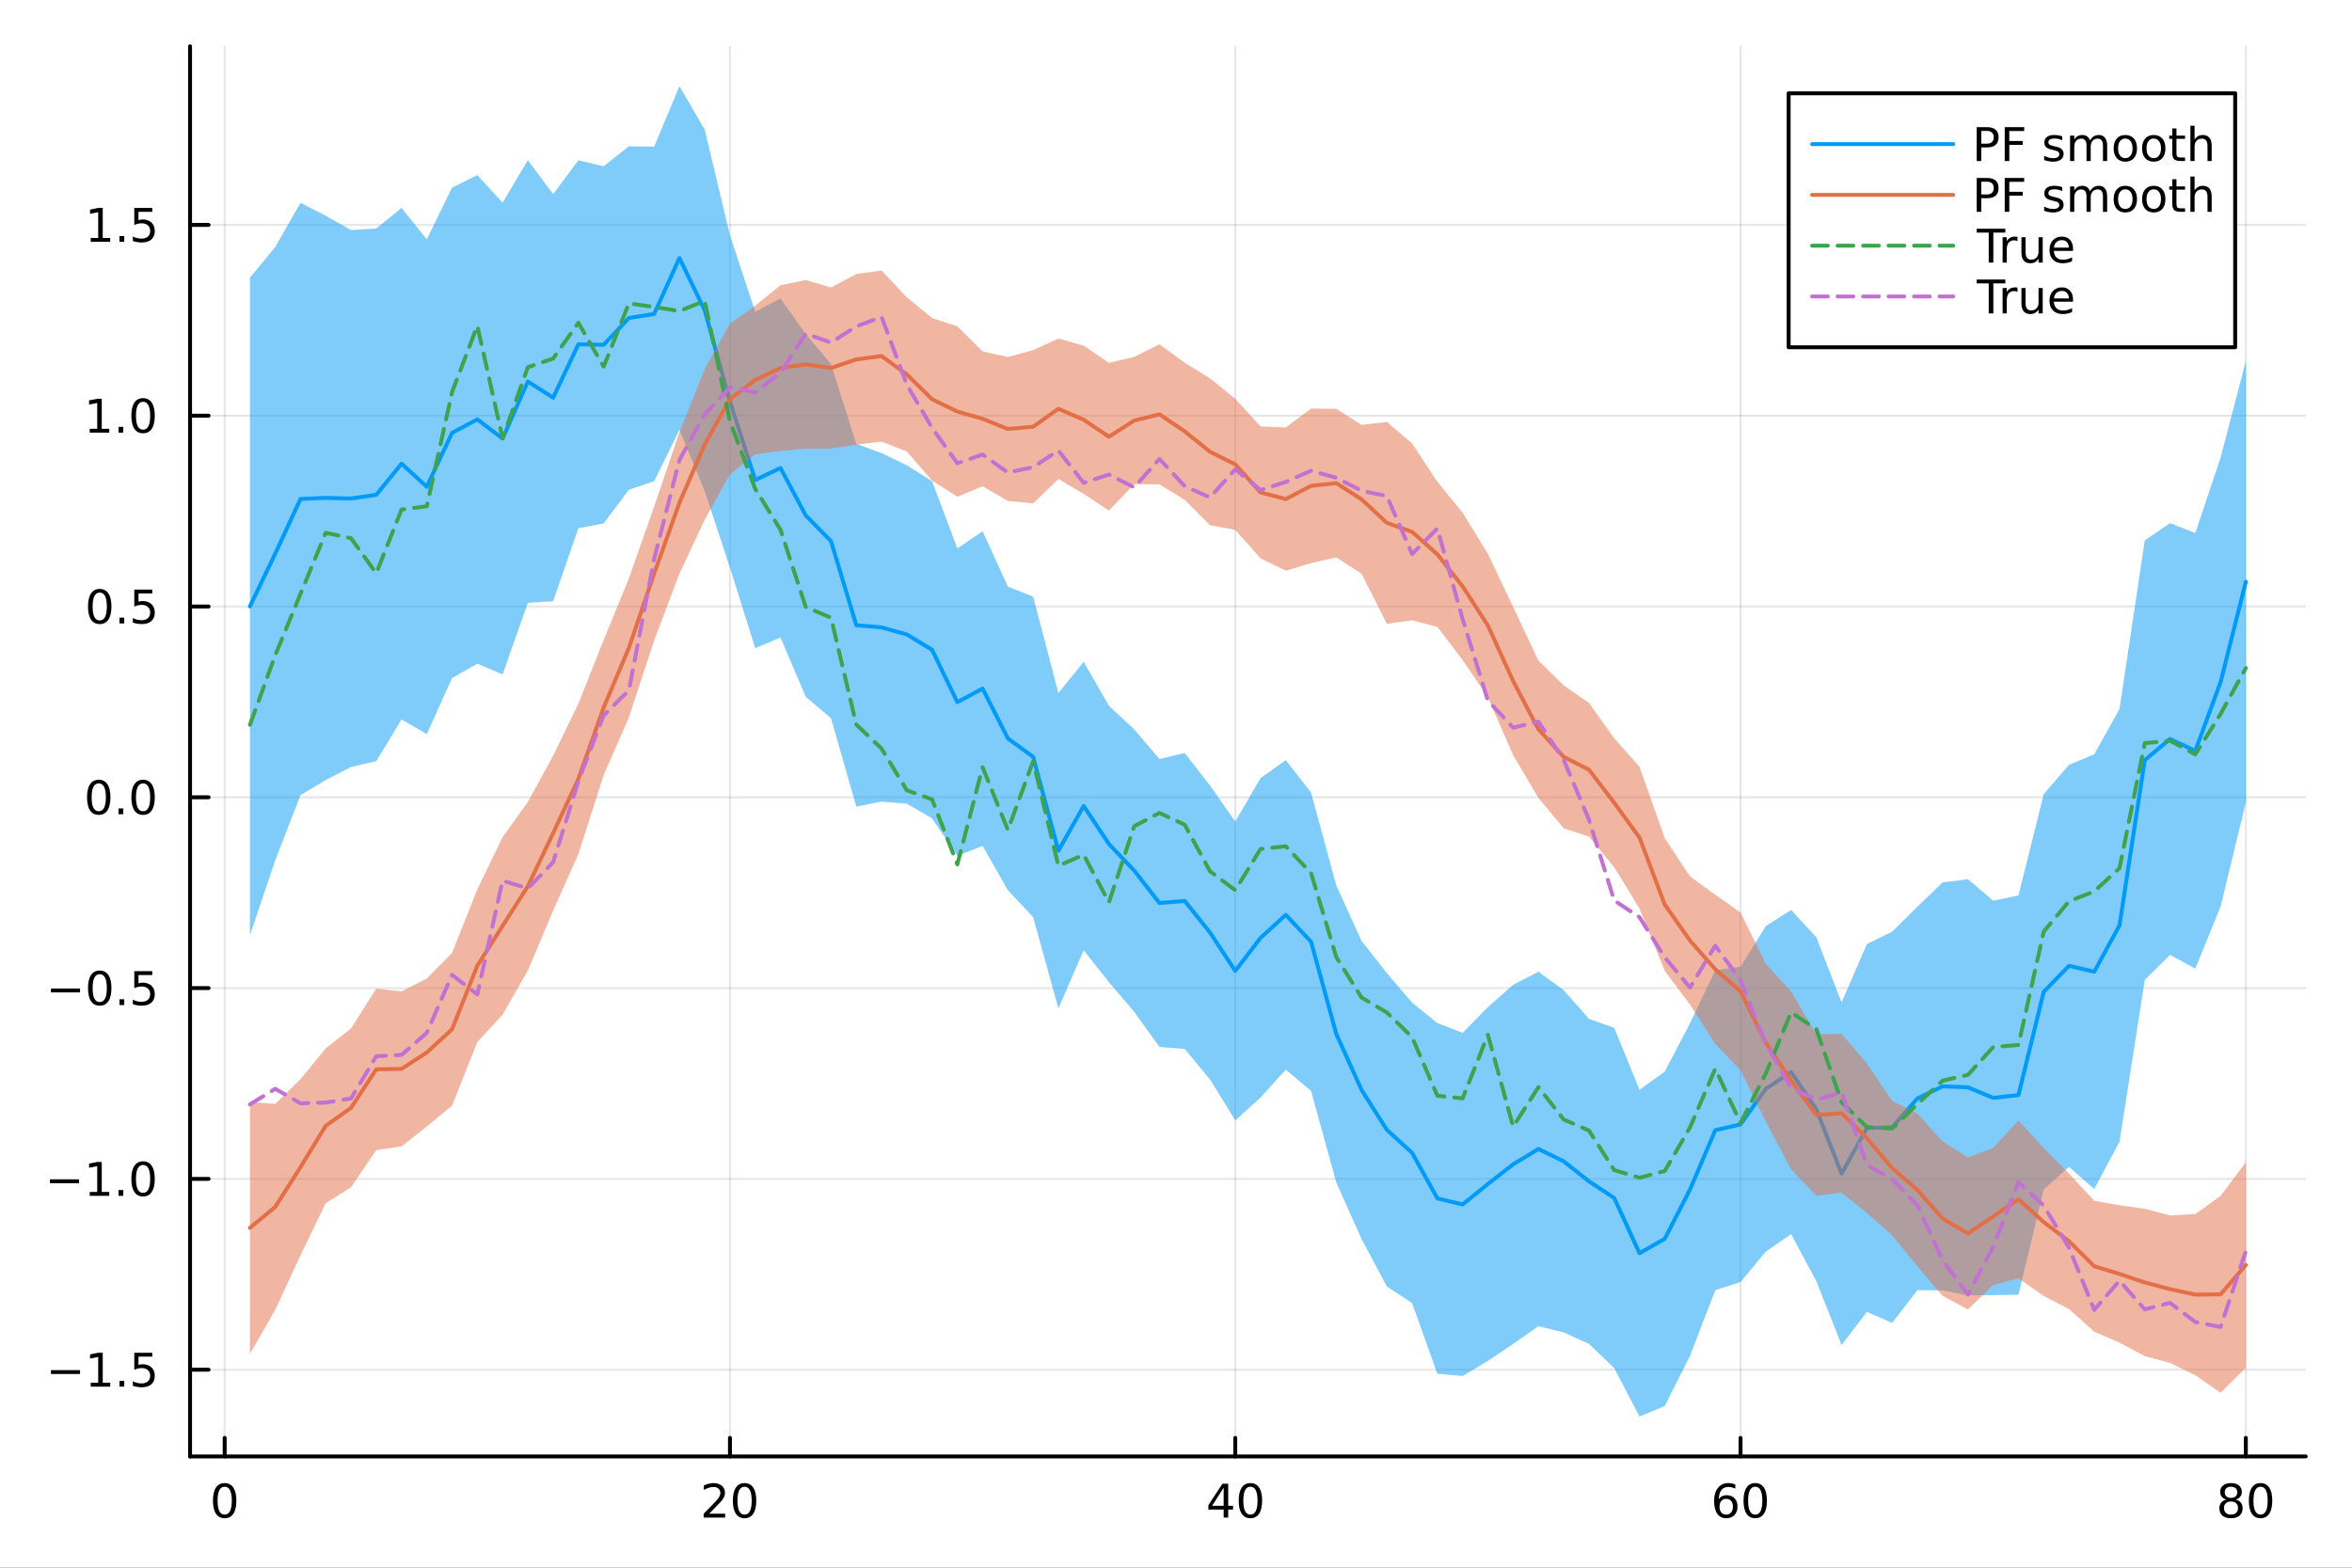 <?xml version="1.0" encoding="utf-8"?>
<svg xmlns="http://www.w3.org/2000/svg" xmlns:xlink="http://www.w3.org/1999/xlink" width="600" height="400" viewBox="0 0 2400 1600">
<rect x="0" y="0" width="2400" height="1600" fill="#333333" stroke="none"/>
<defs>
  <clipPath id="clip130">
    <rect x="0" y="0" width="2400" height="1600"/>
  </clipPath>
</defs>
<path clip-path="url(#clip130)" d="M0 1600 L2400 1600 L2400 0 L0 0  Z" fill="#ffffff" fill-rule="evenodd" fill-opacity="1"/>
<defs>
  <clipPath id="clip131">
    <rect x="193" y="47" width="2160" height="1440"/>
  </clipPath>
</defs>
<path clip-path="url(#clip130)" d="M193.936 1486.45 L2352.76 1486.45 L2352.76 47.244 L193.936 47.244  Z" fill="#ffffff" fill-rule="evenodd" fill-opacity="1"/>
<polyline clip-path="url(#clip131)" style="stroke:#000000; stroke-linecap:round; stroke-linejoin:round; stroke-width:2; stroke-opacity:0.1; fill:none" points="229.255,1486.45 229.255,47.244 "/>
<polyline clip-path="url(#clip131)" style="stroke:#000000; stroke-linecap:round; stroke-linejoin:round; stroke-width:2; stroke-opacity:0.1; fill:none" points="744.855,1486.45 744.855,47.244 "/>
<polyline clip-path="url(#clip131)" style="stroke:#000000; stroke-linecap:round; stroke-linejoin:round; stroke-width:2; stroke-opacity:0.1; fill:none" points="1260.46,1486.45 1260.46,47.244 "/>
<polyline clip-path="url(#clip131)" style="stroke:#000000; stroke-linecap:round; stroke-linejoin:round; stroke-width:2; stroke-opacity:0.1; fill:none" points="1776.06,1486.45 1776.06,47.244 "/>
<polyline clip-path="url(#clip131)" style="stroke:#000000; stroke-linecap:round; stroke-linejoin:round; stroke-width:2; stroke-opacity:0.1; fill:none" points="2291.66,1486.45 2291.66,47.244 "/>
<polyline clip-path="url(#clip131)" style="stroke:#000000; stroke-linecap:round; stroke-linejoin:round; stroke-width:2; stroke-opacity:0.1; fill:none" points="193.936,1397.92 2352.76,1397.92 "/>
<polyline clip-path="url(#clip131)" style="stroke:#000000; stroke-linecap:round; stroke-linejoin:round; stroke-width:2; stroke-opacity:0.1; fill:none" points="193.936,1203.19 2352.76,1203.19 "/>
<polyline clip-path="url(#clip131)" style="stroke:#000000; stroke-linecap:round; stroke-linejoin:round; stroke-width:2; stroke-opacity:0.1; fill:none" points="193.936,1008.46 2352.76,1008.46 "/>
<polyline clip-path="url(#clip131)" style="stroke:#000000; stroke-linecap:round; stroke-linejoin:round; stroke-width:2; stroke-opacity:0.1; fill:none" points="193.936,813.726 2352.76,813.726 "/>
<polyline clip-path="url(#clip131)" style="stroke:#000000; stroke-linecap:round; stroke-linejoin:round; stroke-width:2; stroke-opacity:0.1; fill:none" points="193.936,618.995 2352.76,618.995 "/>
<polyline clip-path="url(#clip131)" style="stroke:#000000; stroke-linecap:round; stroke-linejoin:round; stroke-width:2; stroke-opacity:0.1; fill:none" points="193.936,424.263 2352.76,424.263 "/>
<polyline clip-path="url(#clip131)" style="stroke:#000000; stroke-linecap:round; stroke-linejoin:round; stroke-width:2; stroke-opacity:0.1; fill:none" points="193.936,229.531 2352.76,229.531 "/>
<polyline clip-path="url(#clip130)" style="stroke:#000000; stroke-linecap:round; stroke-linejoin:round; stroke-width:4; stroke-opacity:1; fill:none" points="193.936,1486.45 2352.76,1486.45 "/>
<polyline clip-path="url(#clip130)" style="stroke:#000000; stroke-linecap:round; stroke-linejoin:round; stroke-width:4; stroke-opacity:1; fill:none" points="229.255,1486.45 229.255,1467.55 "/>
<polyline clip-path="url(#clip130)" style="stroke:#000000; stroke-linecap:round; stroke-linejoin:round; stroke-width:4; stroke-opacity:1; fill:none" points="744.855,1486.45 744.855,1467.55 "/>
<polyline clip-path="url(#clip130)" style="stroke:#000000; stroke-linecap:round; stroke-linejoin:round; stroke-width:4; stroke-opacity:1; fill:none" points="1260.46,1486.45 1260.46,1467.55 "/>
<polyline clip-path="url(#clip130)" style="stroke:#000000; stroke-linecap:round; stroke-linejoin:round; stroke-width:4; stroke-opacity:1; fill:none" points="1776.06,1486.45 1776.06,1467.55 "/>
<polyline clip-path="url(#clip130)" style="stroke:#000000; stroke-linecap:round; stroke-linejoin:round; stroke-width:4; stroke-opacity:1; fill:none" points="2291.66,1486.45 2291.66,1467.55 "/>
<path clip-path="url(#clip130)" d="M229.255 1517.37 Q225.644 1517.37 223.815 1520.93 Q222.009 1524.47 222.009 1531.6 Q222.009 1538.71 223.815 1542.27 Q225.644 1545.82 229.255 1545.82 Q232.889 1545.82 234.694 1542.27 Q236.523 1538.71 236.523 1531.6 Q236.523 1524.47 234.694 1520.93 Q232.889 1517.37 229.255 1517.37 M229.255 1513.66 Q235.065 1513.66 238.12 1518.27 Q241.199 1522.85 241.199 1531.6 Q241.199 1540.33 238.12 1544.94 Q235.065 1549.52 229.255 1549.52 Q223.444 1549.52 220.366 1544.94 Q217.31 1540.33 217.31 1531.6 Q217.31 1522.85 220.366 1518.27 Q223.444 1513.66 229.255 1513.66 Z" fill="#000000" fill-rule="nonzero" fill-opacity="1" /><path clip-path="url(#clip130)" d="M723.629 1544.91 L739.948 1544.91 L739.948 1548.85 L718.004 1548.85 L718.004 1544.91 Q720.666 1542.16 725.249 1537.53 Q729.855 1532.88 731.036 1531.53 Q733.281 1529.01 734.161 1527.27 Q735.064 1525.51 735.064 1523.82 Q735.064 1521.07 733.119 1519.33 Q731.198 1517.6 728.096 1517.6 Q725.897 1517.6 723.443 1518.36 Q721.013 1519.13 718.235 1520.68 L718.235 1515.95 Q721.059 1514.82 723.513 1514.24 Q725.967 1513.66 728.004 1513.66 Q733.374 1513.66 736.568 1516.35 Q739.763 1519.03 739.763 1523.52 Q739.763 1525.65 738.953 1527.57 Q738.166 1529.47 736.059 1532.07 Q735.48 1532.74 732.379 1535.95 Q729.277 1539.15 723.629 1544.91 Z" fill="#000000" fill-rule="nonzero" fill-opacity="1" /><path clip-path="url(#clip130)" d="M759.763 1517.37 Q756.152 1517.37 754.323 1520.93 Q752.517 1524.47 752.517 1531.6 Q752.517 1538.71 754.323 1542.27 Q756.152 1545.82 759.763 1545.82 Q763.397 1545.82 765.202 1542.27 Q767.031 1538.71 767.031 1531.6 Q767.031 1524.47 765.202 1520.93 Q763.397 1517.37 759.763 1517.37 M759.763 1513.66 Q765.573 1513.66 768.628 1518.27 Q771.707 1522.85 771.707 1531.6 Q771.707 1540.33 768.628 1544.94 Q765.573 1549.52 759.763 1549.52 Q753.952 1549.52 750.874 1544.94 Q747.818 1540.33 747.818 1531.6 Q747.818 1522.85 750.874 1518.27 Q753.952 1513.66 759.763 1513.66 Z" fill="#000000" fill-rule="nonzero" fill-opacity="1" /><path clip-path="url(#clip130)" d="M1248.63 1518.36 L1236.82 1536.81 L1248.63 1536.81 L1248.63 1518.36 M1247.4 1514.29 L1253.28 1514.29 L1253.28 1536.81 L1258.21 1536.81 L1258.21 1540.7 L1253.28 1540.7 L1253.28 1548.85 L1248.63 1548.85 L1248.63 1540.7 L1233.03 1540.7 L1233.03 1536.19 L1247.4 1514.29 Z" fill="#000000" fill-rule="nonzero" fill-opacity="1" /><path clip-path="url(#clip130)" d="M1275.94 1517.37 Q1272.33 1517.37 1270.5 1520.93 Q1268.7 1524.47 1268.7 1531.6 Q1268.7 1538.71 1270.5 1542.27 Q1272.33 1545.82 1275.94 1545.82 Q1279.58 1545.82 1281.38 1542.27 Q1283.21 1538.71 1283.21 1531.6 Q1283.21 1524.47 1281.38 1520.93 Q1279.58 1517.37 1275.94 1517.37 M1275.94 1513.66 Q1281.75 1513.66 1284.81 1518.27 Q1287.89 1522.85 1287.89 1531.6 Q1287.89 1540.33 1284.81 1544.94 Q1281.75 1549.52 1275.94 1549.52 Q1270.13 1549.52 1267.05 1544.94 Q1264 1540.33 1264 1531.6 Q1264 1522.85 1267.05 1518.27 Q1270.13 1513.66 1275.94 1513.66 Z" fill="#000000" fill-rule="nonzero" fill-opacity="1" /><path clip-path="url(#clip130)" d="M1761.46 1529.7 Q1758.31 1529.7 1756.46 1531.86 Q1754.63 1534.01 1754.63 1537.76 Q1754.63 1541.49 1756.46 1543.66 Q1758.31 1545.82 1761.46 1545.82 Q1764.61 1545.82 1766.44 1543.66 Q1768.29 1541.49 1768.29 1537.76 Q1768.29 1534.01 1766.44 1531.86 Q1764.61 1529.7 1761.46 1529.7 M1770.74 1515.05 L1770.74 1519.31 Q1768.98 1518.48 1767.18 1518.04 Q1765.4 1517.6 1763.64 1517.6 Q1759.01 1517.6 1756.55 1520.72 Q1754.12 1523.85 1753.78 1530.17 Q1755.14 1528.15 1757.2 1527.09 Q1759.26 1526 1761.74 1526 Q1766.95 1526 1769.96 1529.17 Q1772.99 1532.32 1772.99 1537.76 Q1772.99 1543.08 1769.84 1546.3 Q1766.69 1549.52 1761.46 1549.52 Q1755.47 1549.52 1752.3 1544.94 Q1749.12 1540.33 1749.12 1531.6 Q1749.12 1523.41 1753.01 1518.55 Q1756.9 1513.66 1763.45 1513.66 Q1765.21 1513.66 1766.99 1514.01 Q1768.8 1514.36 1770.74 1515.05 Z" fill="#000000" fill-rule="nonzero" fill-opacity="1" /><path clip-path="url(#clip130)" d="M1791.04 1517.37 Q1787.43 1517.37 1785.61 1520.93 Q1783.8 1524.47 1783.8 1531.6 Q1783.8 1538.71 1785.61 1542.27 Q1787.43 1545.82 1791.04 1545.82 Q1794.68 1545.82 1796.48 1542.27 Q1798.31 1538.71 1798.31 1531.6 Q1798.31 1524.47 1796.48 1520.93 Q1794.68 1517.37 1791.04 1517.37 M1791.04 1513.66 Q1796.86 1513.66 1799.91 1518.27 Q1802.99 1522.85 1802.99 1531.6 Q1802.99 1540.33 1799.91 1544.94 Q1796.86 1549.52 1791.04 1549.52 Q1785.23 1549.52 1782.16 1544.94 Q1779.1 1540.33 1779.1 1531.6 Q1779.1 1522.85 1782.16 1518.27 Q1785.23 1513.66 1791.04 1513.66 Z" fill="#000000" fill-rule="nonzero" fill-opacity="1" /><path clip-path="url(#clip130)" d="M2276.53 1532.44 Q2273.2 1532.44 2271.28 1534.22 Q2269.38 1536 2269.38 1539.13 Q2269.38 1542.25 2271.28 1544.03 Q2273.2 1545.82 2276.53 1545.82 Q2279.86 1545.82 2281.78 1544.03 Q2283.71 1542.23 2283.71 1539.13 Q2283.71 1536 2281.78 1534.22 Q2279.89 1532.44 2276.53 1532.44 M2271.85 1530.45 Q2268.84 1529.7 2267.16 1527.64 Q2265.49 1525.58 2265.49 1522.62 Q2265.49 1518.48 2268.43 1516.07 Q2271.39 1513.66 2276.53 1513.66 Q2281.69 1513.66 2284.63 1516.07 Q2287.57 1518.48 2287.57 1522.62 Q2287.57 1525.58 2285.88 1527.64 Q2284.22 1529.7 2281.23 1530.45 Q2284.61 1531.23 2286.48 1533.52 Q2288.38 1535.82 2288.38 1539.13 Q2288.38 1544.15 2285.3 1546.83 Q2282.25 1549.52 2276.53 1549.52 Q2270.81 1549.52 2267.73 1546.83 Q2264.68 1544.15 2264.68 1539.13 Q2264.68 1535.82 2266.58 1533.52 Q2268.47 1531.23 2271.85 1530.45 M2270.14 1523.06 Q2270.14 1525.75 2271.81 1527.25 Q2273.5 1528.76 2276.53 1528.76 Q2279.54 1528.76 2281.23 1527.25 Q2282.94 1525.75 2282.94 1523.06 Q2282.94 1520.38 2281.23 1518.87 Q2279.54 1517.37 2276.53 1517.37 Q2273.5 1517.37 2271.81 1518.87 Q2270.14 1520.38 2270.14 1523.06 Z" fill="#000000" fill-rule="nonzero" fill-opacity="1" /><path clip-path="url(#clip130)" d="M2306.69 1517.37 Q2303.08 1517.37 2301.25 1520.93 Q2299.45 1524.47 2299.45 1531.6 Q2299.45 1538.71 2301.25 1542.27 Q2303.08 1545.82 2306.69 1545.82 Q2310.33 1545.82 2312.13 1542.27 Q2313.96 1538.71 2313.96 1531.6 Q2313.96 1524.47 2312.13 1520.93 Q2310.33 1517.37 2306.69 1517.37 M2306.69 1513.66 Q2312.5 1513.66 2315.56 1518.27 Q2318.64 1522.85 2318.64 1531.6 Q2318.64 1540.33 2315.56 1544.94 Q2312.5 1549.52 2306.69 1549.52 Q2300.88 1549.52 2297.8 1544.94 Q2294.75 1540.33 2294.75 1531.6 Q2294.75 1522.85 2297.8 1518.27 Q2300.88 1513.66 2306.69 1513.66 Z" fill="#000000" fill-rule="nonzero" fill-opacity="1" /><polyline clip-path="url(#clip130)" style="stroke:#000000; stroke-linecap:round; stroke-linejoin:round; stroke-width:4; stroke-opacity:1; fill:none" points="193.936,1486.45 193.936,47.244 "/>
<polyline clip-path="url(#clip130)" style="stroke:#000000; stroke-linecap:round; stroke-linejoin:round; stroke-width:4; stroke-opacity:1; fill:none" points="193.936,1397.92 212.834,1397.92 "/>
<polyline clip-path="url(#clip130)" style="stroke:#000000; stroke-linecap:round; stroke-linejoin:round; stroke-width:4; stroke-opacity:1; fill:none" points="193.936,1203.19 212.834,1203.19 "/>
<polyline clip-path="url(#clip130)" style="stroke:#000000; stroke-linecap:round; stroke-linejoin:round; stroke-width:4; stroke-opacity:1; fill:none" points="193.936,1008.46 212.834,1008.46 "/>
<polyline clip-path="url(#clip130)" style="stroke:#000000; stroke-linecap:round; stroke-linejoin:round; stroke-width:4; stroke-opacity:1; fill:none" points="193.936,813.726 212.834,813.726 "/>
<polyline clip-path="url(#clip130)" style="stroke:#000000; stroke-linecap:round; stroke-linejoin:round; stroke-width:4; stroke-opacity:1; fill:none" points="193.936,618.995 212.834,618.995 "/>
<polyline clip-path="url(#clip130)" style="stroke:#000000; stroke-linecap:round; stroke-linejoin:round; stroke-width:4; stroke-opacity:1; fill:none" points="193.936,424.263 212.834,424.263 "/>
<polyline clip-path="url(#clip130)" style="stroke:#000000; stroke-linecap:round; stroke-linejoin:round; stroke-width:4; stroke-opacity:1; fill:none" points="193.936,229.531 212.834,229.531 "/>
<path clip-path="url(#clip130)" d="M51.987 1398.37 L81.663 1398.37 L81.663 1402.31 L51.987 1402.31 L51.987 1398.37 Z" fill="#000000" fill-rule="nonzero" fill-opacity="1" /><path clip-path="url(#clip130)" d="M92.566 1411.27 L100.205 1411.27 L100.205 1384.9 L91.895 1386.57 L91.895 1382.31 L100.159 1380.64 L104.834 1380.64 L104.834 1411.27 L112.473 1411.27 L112.473 1415.2 L92.566 1415.2 L92.566 1411.27 Z" fill="#000000" fill-rule="nonzero" fill-opacity="1" /><path clip-path="url(#clip130)" d="M121.918 1409.32 L126.802 1409.32 L126.802 1415.2 L121.918 1415.2 L121.918 1409.32 Z" fill="#000000" fill-rule="nonzero" fill-opacity="1" /><path clip-path="url(#clip130)" d="M137.033 1380.64 L155.39 1380.64 L155.39 1384.58 L141.316 1384.58 L141.316 1393.05 Q142.334 1392.7 143.353 1392.54 Q144.371 1392.35 145.39 1392.35 Q151.177 1392.35 154.556 1395.53 Q157.936 1398.7 157.936 1404.11 Q157.936 1409.69 154.464 1412.79 Q150.992 1415.87 144.672 1415.87 Q142.496 1415.87 140.228 1415.5 Q137.982 1415.13 135.575 1414.39 L135.575 1409.69 Q137.658 1410.83 139.881 1411.38 Q142.103 1411.94 144.58 1411.94 Q148.584 1411.94 150.922 1409.83 Q153.26 1407.72 153.26 1404.11 Q153.26 1400.5 150.922 1398.4 Q148.584 1396.29 144.58 1396.29 Q142.705 1396.29 140.83 1396.71 Q138.978 1397.12 137.033 1398 L137.033 1380.64 Z" fill="#000000" fill-rule="nonzero" fill-opacity="1" /><path clip-path="url(#clip130)" d="M50.992 1203.64 L80.668 1203.64 L80.668 1207.58 L50.992 1207.58 L50.992 1203.64 Z" fill="#000000" fill-rule="nonzero" fill-opacity="1" /><path clip-path="url(#clip130)" d="M91.571 1216.53 L99.21 1216.53 L99.21 1190.17 L90.899 1191.84 L90.899 1187.58 L99.163 1185.91 L103.839 1185.91 L103.839 1216.53 L111.478 1216.53 L111.478 1220.47 L91.571 1220.47 L91.571 1216.53 Z" fill="#000000" fill-rule="nonzero" fill-opacity="1" /><path clip-path="url(#clip130)" d="M120.922 1214.59 L125.807 1214.59 L125.807 1220.47 L120.922 1220.47 L120.922 1214.59 Z" fill="#000000" fill-rule="nonzero" fill-opacity="1" /><path clip-path="url(#clip130)" d="M145.992 1188.99 Q142.381 1188.99 140.552 1192.55 Q138.746 1196.09 138.746 1203.22 Q138.746 1210.33 140.552 1213.9 Q142.381 1217.44 145.992 1217.44 Q149.626 1217.44 151.431 1213.9 Q153.26 1210.33 153.26 1203.22 Q153.26 1196.09 151.431 1192.55 Q149.626 1188.99 145.992 1188.99 M145.992 1185.28 Q151.802 1185.28 154.857 1189.89 Q157.936 1194.47 157.936 1203.22 Q157.936 1211.95 154.857 1216.56 Q151.802 1221.14 145.992 1221.14 Q140.181 1221.14 137.103 1216.56 Q134.047 1211.95 134.047 1203.22 Q134.047 1194.47 137.103 1189.89 Q140.181 1185.28 145.992 1185.28 Z" fill="#000000" fill-rule="nonzero" fill-opacity="1" /><path clip-path="url(#clip130)" d="M51.987 1008.91 L81.663 1008.91 L81.663 1012.84 L51.987 1012.84 L51.987 1008.91 Z" fill="#000000" fill-rule="nonzero" fill-opacity="1" /><path clip-path="url(#clip130)" d="M101.756 994.256 Q98.145 994.256 96.316 997.821 Q94.51 1001.36 94.51 1008.49 Q94.51 1015.6 96.316 1019.16 Q98.145 1022.71 101.756 1022.71 Q105.39 1022.71 107.196 1019.16 Q109.024 1015.6 109.024 1008.49 Q109.024 1001.36 107.196 997.821 Q105.39 994.256 101.756 994.256 M101.756 990.553 Q107.566 990.553 110.621 995.159 Q113.7 999.742 113.7 1008.49 Q113.7 1017.22 110.621 1021.83 Q107.566 1026.41 101.756 1026.41 Q95.946 1026.41 92.867 1021.83 Q89.811 1017.22 89.811 1008.49 Q89.811 999.742 92.867 995.159 Q95.946 990.553 101.756 990.553 Z" fill="#000000" fill-rule="nonzero" fill-opacity="1" /><path clip-path="url(#clip130)" d="M121.918 1019.86 L126.802 1019.86 L126.802 1025.74 L121.918 1025.74 L121.918 1019.86 Z" fill="#000000" fill-rule="nonzero" fill-opacity="1" /><path clip-path="url(#clip130)" d="M137.033 991.178 L155.39 991.178 L155.39 995.113 L141.316 995.113 L141.316 1003.59 Q142.334 1003.24 143.353 1003.08 Q144.371 1002.89 145.39 1002.89 Q151.177 1002.89 154.556 1006.06 Q157.936 1009.23 157.936 1014.65 Q157.936 1020.23 154.464 1023.33 Q150.992 1026.41 144.672 1026.41 Q142.496 1026.41 140.228 1026.04 Q137.982 1025.67 135.575 1024.93 L135.575 1020.23 Q137.658 1021.36 139.881 1021.92 Q142.103 1022.47 144.58 1022.47 Q148.584 1022.47 150.922 1020.37 Q153.26 1018.26 153.26 1014.65 Q153.26 1011.04 150.922 1008.93 Q148.584 1006.83 144.58 1006.83 Q142.705 1006.83 140.83 1007.24 Q138.978 1007.66 137.033 1008.54 L137.033 991.178 Z" fill="#000000" fill-rule="nonzero" fill-opacity="1" /><path clip-path="url(#clip130)" d="M100.76 799.525 Q97.149 799.525 95.321 803.09 Q93.515 806.631 93.515 813.761 Q93.515 820.867 95.321 824.432 Q97.149 827.974 100.76 827.974 Q104.395 827.974 106.2 824.432 Q108.029 820.867 108.029 813.761 Q108.029 806.631 106.2 803.09 Q104.395 799.525 100.76 799.525 M100.76 795.821 Q106.571 795.821 109.626 800.428 Q112.705 805.011 112.705 813.761 Q112.705 822.488 109.626 827.094 Q106.571 831.677 100.76 831.677 Q94.95 831.677 91.871 827.094 Q88.816 822.488 88.816 813.761 Q88.816 805.011 91.871 800.428 Q94.95 795.821 100.76 795.821 Z" fill="#000000" fill-rule="nonzero" fill-opacity="1" /><path clip-path="url(#clip130)" d="M120.922 825.127 L125.807 825.127 L125.807 831.006 L120.922 831.006 L120.922 825.127 Z" fill="#000000" fill-rule="nonzero" fill-opacity="1" /><path clip-path="url(#clip130)" d="M145.992 799.525 Q142.381 799.525 140.552 803.09 Q138.746 806.631 138.746 813.761 Q138.746 820.867 140.552 824.432 Q142.381 827.974 145.992 827.974 Q149.626 827.974 151.431 824.432 Q153.26 820.867 153.26 813.761 Q153.26 806.631 151.431 803.09 Q149.626 799.525 145.992 799.525 M145.992 795.821 Q151.802 795.821 154.857 800.428 Q157.936 805.011 157.936 813.761 Q157.936 822.488 154.857 827.094 Q151.802 831.677 145.992 831.677 Q140.181 831.677 137.103 827.094 Q134.047 822.488 134.047 813.761 Q134.047 805.011 137.103 800.428 Q140.181 795.821 145.992 795.821 Z" fill="#000000" fill-rule="nonzero" fill-opacity="1" /><path clip-path="url(#clip130)" d="M101.756 604.793 Q98.145 604.793 96.316 608.358 Q94.51 611.9 94.51 619.029 Q94.51 626.136 96.316 629.701 Q98.145 633.242 101.756 633.242 Q105.39 633.242 107.196 629.701 Q109.024 626.136 109.024 619.029 Q109.024 611.9 107.196 608.358 Q105.39 604.793 101.756 604.793 M101.756 601.09 Q107.566 601.09 110.621 605.696 Q113.7 610.279 113.7 619.029 Q113.7 627.756 110.621 632.363 Q107.566 636.946 101.756 636.946 Q95.946 636.946 92.867 632.363 Q89.811 627.756 89.811 619.029 Q89.811 610.279 92.867 605.696 Q95.946 601.09 101.756 601.09 Z" fill="#000000" fill-rule="nonzero" fill-opacity="1" /><path clip-path="url(#clip130)" d="M121.918 630.395 L126.802 630.395 L126.802 636.275 L121.918 636.275 L121.918 630.395 Z" fill="#000000" fill-rule="nonzero" fill-opacity="1" /><path clip-path="url(#clip130)" d="M137.033 601.715 L155.39 601.715 L155.39 605.65 L141.316 605.65 L141.316 614.122 Q142.334 613.775 143.353 613.613 Q144.371 613.427 145.39 613.427 Q151.177 613.427 154.556 616.599 Q157.936 619.77 157.936 625.187 Q157.936 630.765 154.464 633.867 Q150.992 636.946 144.672 636.946 Q142.496 636.946 140.228 636.576 Q137.982 636.205 135.575 635.464 L135.575 630.765 Q137.658 631.9 139.881 632.455 Q142.103 633.011 144.58 633.011 Q148.584 633.011 150.922 630.904 Q153.26 628.798 153.26 625.187 Q153.26 621.576 150.922 619.469 Q148.584 617.363 144.58 617.363 Q142.705 617.363 140.83 617.779 Q138.978 618.196 137.033 619.076 L137.033 601.715 Z" fill="#000000" fill-rule="nonzero" fill-opacity="1" /><path clip-path="url(#clip130)" d="M91.571 437.608 L99.21 437.608 L99.21 411.242 L90.899 412.909 L90.899 408.65 L99.163 406.983 L103.839 406.983 L103.839 437.608 L111.478 437.608 L111.478 441.543 L91.571 441.543 L91.571 437.608 Z" fill="#000000" fill-rule="nonzero" fill-opacity="1" /><path clip-path="url(#clip130)" d="M120.922 435.663 L125.807 435.663 L125.807 441.543 L120.922 441.543 L120.922 435.663 Z" fill="#000000" fill-rule="nonzero" fill-opacity="1" /><path clip-path="url(#clip130)" d="M145.992 410.062 Q142.381 410.062 140.552 413.627 Q138.746 417.168 138.746 424.298 Q138.746 431.404 140.552 434.969 Q142.381 438.511 145.992 438.511 Q149.626 438.511 151.431 434.969 Q153.26 431.404 153.26 424.298 Q153.26 417.168 151.431 413.627 Q149.626 410.062 145.992 410.062 M145.992 406.358 Q151.802 406.358 154.857 410.964 Q157.936 415.548 157.936 424.298 Q157.936 433.025 154.857 437.631 Q151.802 442.214 145.992 442.214 Q140.181 442.214 137.103 437.631 Q134.047 433.025 134.047 424.298 Q134.047 415.548 137.103 410.964 Q140.181 406.358 145.992 406.358 Z" fill="#000000" fill-rule="nonzero" fill-opacity="1" /><path clip-path="url(#clip130)" d="M92.566 242.876 L100.205 242.876 L100.205 216.511 L91.895 218.177 L91.895 213.918 L100.159 212.251 L104.834 212.251 L104.834 242.876 L112.473 242.876 L112.473 246.811 L92.566 246.811 L92.566 242.876 Z" fill="#000000" fill-rule="nonzero" fill-opacity="1" /><path clip-path="url(#clip130)" d="M121.918 240.932 L126.802 240.932 L126.802 246.811 L121.918 246.811 L121.918 240.932 Z" fill="#000000" fill-rule="nonzero" fill-opacity="1" /><path clip-path="url(#clip130)" d="M137.033 212.251 L155.39 212.251 L155.39 216.187 L141.316 216.187 L141.316 224.659 Q142.334 224.312 143.353 224.15 Q144.371 223.964 145.39 223.964 Q151.177 223.964 154.556 227.136 Q157.936 230.307 157.936 235.724 Q157.936 241.302 154.464 244.404 Q150.992 247.483 144.672 247.483 Q142.496 247.483 140.228 247.112 Q137.982 246.742 135.575 246.001 L135.575 241.302 Q137.658 242.436 139.881 242.992 Q142.103 243.548 144.58 243.548 Q148.584 243.548 150.922 241.441 Q153.26 239.335 153.26 235.724 Q153.26 232.112 150.922 230.006 Q148.584 227.9 144.58 227.9 Q142.705 227.9 140.83 228.316 Q138.978 228.733 137.033 229.612 L137.033 212.251 Z" fill="#000000" fill-rule="nonzero" fill-opacity="1" /><path clip-path="url(#clip131)" d="M255.035 954.428 L280.815 878.146 L306.595 811.541 L332.375 796.122 L358.155 782.783 L383.935 776.869 L409.715 734.291 L435.495 749.255 L461.275 692.008 L487.055 677.458 L512.835 688.273 L538.615 615.28 L564.395 613.644 L590.175 539.172 L615.955 534.162 L641.735 499.836 L667.515 491.105 L693.295 438.714 L719.075 501.163 L744.855 579.299 L770.635 661.532 L796.415 650.679 L822.195 711.174 L847.975 733.036 L873.755 823.183 L899.535 818.157 L925.316 820.253 L951.096 835.246 L976.876 873.5 L1002.66 863.329 L1028.44 908.576 L1054.22 936.026 L1080 1029.18 L1105.78 969.808 L1131.56 1002.42 L1157.34 1032.65 L1183.12 1068.55 L1208.9 1070.56 L1234.68 1101.68 L1260.46 1143.45 L1286.24 1120.18 L1312.02 1091.63 L1337.8 1113.42 L1363.58 1206.87 L1389.36 1264.6 L1415.14 1312.94 L1440.92 1330.03 L1466.7 1402.06 L1492.48 1404.36 L1518.26 1388.95 L1544.04 1371.58 L1569.82 1353.54 L1595.6 1359.88 L1621.38 1371.52 L1647.16 1396.34 L1672.94 1445.72 L1698.72 1434.97 L1724.5 1383.73 L1750.28 1316.73 L1776.06 1308.46 L1801.84 1277.38 L1827.62 1259.55 L1853.4 1307.6 L1879.18 1372.74 L1904.96 1338.92 L1930.74 1350.13 L1956.52 1316.76 L1982.3 1316.91 L2008.08 1322.07 L2033.86 1321.81 L2059.64 1321.41 L2085.42 1213.97 L2111.2 1190.88 L2136.98 1213.58 L2162.76 1165.17 L2188.54 1000.04 L2214.32 974.607 L2240.1 988.56 L2265.88 925.254 L2291.66 818.929 L2291.66 368.591 L2265.88 467.092 L2240.1 544.045 L2214.32 533.944 L2188.54 551.517 L2162.76 723.661 L2136.98 769.831 L2111.2 780.634 L2085.42 810.536 L2059.64 913.941 L2033.86 919.182 L2008.08 897.358 L1982.3 900.575 L1956.52 925.436 L1930.74 950.884 L1904.96 963.591 L1879.18 1023.12 L1853.4 956.657 L1827.62 928.709 L1801.84 945.158 L1776.06 986.616 L1750.28 990.301 L1724.5 1044.27 L1698.72 1093.73 L1672.94 1112.29 L1647.16 1049.01 L1621.38 1039.83 L1595.6 1010.59 L1569.82 991.775 L1544.04 1005.06 L1518.26 1027.88 L1492.48 1054.16 L1466.7 1044.17 L1440.92 1023.22 L1415.14 993.173 L1389.36 960.319 L1363.58 903.809 L1337.8 808.872 L1312.02 775.804 L1286.24 794.227 L1260.46 838.446 L1234.68 801.712 L1208.9 768.556 L1183.12 774.701 L1157.34 744.417 L1131.56 720.384 L1105.78 675.408 L1080 707.358 L1054.22 608.935 L1028.44 598.737 L1002.66 542.25 L976.876 559.757 L951.096 491.178 L925.316 474.872 L899.535 462.458 L873.755 453.011 L847.975 371.603 L822.195 340.982 L796.415 304.6 L770.635 318.265 L744.855 240.173 L719.075 132.266 L693.295 87.976 L667.515 149.722 L641.735 149.253 L615.955 169.705 L590.175 163.635 L564.395 198.114 L538.615 163.464 L512.835 206.84 L487.055 178.655 L461.275 191.523 L435.495 244.286 L409.715 212.187 L383.935 233.209 L358.155 234.813 L332.375 220.163 L306.595 207.031 L280.815 252.062 L255.035 283.44  Z" fill="#009af9" fill-rule="evenodd" fill-opacity="0.5"/>
<polyline clip-path="url(#clip131)" style="stroke:#009af9; stroke-linecap:round; stroke-linejoin:round; stroke-width:4; stroke-opacity:1; fill:none" points="255.035,618.934 280.815,565.104 306.595,509.286 332.375,508.142 358.155,508.798 383.935,505.039 409.715,473.239 435.495,496.77 461.275,441.766 487.055,428.056 512.835,447.557 538.615,389.372 564.395,405.879 590.175,351.404 615.955,351.933 641.735,324.544 667.515,320.414 693.295,263.345 719.075,316.714 744.855,409.736 770.635,489.898 796.415,477.64 822.195,526.078 847.975,552.319 873.755,638.097 899.535,640.307 925.316,647.563 951.096,663.212 976.876,716.629 1002.66,702.79 1028.44,753.657 1054.22,772.481 1080,868.267 1105.78,822.608 1131.56,861.4 1157.34,888.536 1183.12,921.626 1208.9,919.56 1234.68,951.698 1260.46,990.948 1286.24,957.203 1312.02,933.716 1337.8,961.148 1363.58,1055.34 1389.36,1112.46 1415.14,1153.06 1440.92,1176.63 1466.7,1223.12 1492.48,1229.26 1518.26,1208.42 1544.04,1188.32 1569.82,1172.66 1595.6,1185.24 1621.38,1205.67 1647.16,1222.67 1672.94,1279 1698.72,1264.35 1724.5,1214 1750.28,1153.51 1776.06,1147.54 1801.84,1111.27 1827.62,1094.13 1853.4,1132.13 1879.18,1197.93 1904.96,1151.26 1930.74,1150.51 1956.52,1121.1 1982.3,1108.74 2008.08,1109.71 2033.86,1120.5 2059.64,1117.67 2085.42,1012.26 2111.2,985.755 2136.98,991.703 2162.76,944.416 2188.54,775.776 2214.32,754.276 2240.1,766.302 2265.88,696.173 2291.66,593.76 "/>
<path clip-path="url(#clip131)" d="M255.035 1381.63 L280.815 1336.91 L306.595 1281.18 L332.375 1228.03 L358.155 1211.76 L383.935 1173.8 L409.715 1170.02 L435.495 1149.68 L461.275 1128.42 L487.055 1063.54 L512.835 1035.62 L538.615 990.488 L564.395 929.383 L590.175 871.706 L615.955 791.081 L641.735 732.183 L667.515 653.608 L693.295 585.485 L719.075 530.494 L744.855 484.193 L770.635 463.7 L796.415 460.187 L822.195 457.888 L847.975 457.758 L873.755 453.937 L899.535 450.645 L925.316 460.869 L951.096 490.421 L976.876 506.99 L1002.66 496.2 L1028.44 511.272 L1054.22 513.724 L1080 488.903 L1105.78 503.982 L1131.56 521.16 L1157.34 494.217 L1183.12 494.374 L1208.9 510.223 L1234.68 536.061 L1260.46 540.776 L1286.24 569.874 L1312.02 582.486 L1337.8 574.752 L1363.58 568.864 L1389.36 585.581 L1415.14 636.646 L1440.92 633.068 L1466.7 639.84 L1492.48 673.701 L1518.26 711.62 L1544.04 770.806 L1569.82 814.458 L1595.6 845.408 L1621.38 853.775 L1647.16 885.157 L1672.94 927.174 L1698.72 990.913 L1724.5 1025.38 L1750.28 1065.46 L1776.06 1092.43 L1801.84 1144.8 L1827.62 1193.38 L1853.4 1220.41 L1879.18 1217.18 L1904.96 1237.93 L1930.74 1260.78 L1956.52 1292.37 L1982.3 1322.62 L2008.08 1336.47 L2033.86 1311.59 L2059.64 1304.56 L2085.42 1322.75 L2111.2 1335.91 L2136.98 1359.18 L2162.76 1370.32 L2188.54 1384.07 L2214.32 1390.96 L2240.1 1403.56 L2265.88 1421.51 L2291.66 1395.91 L2291.66 1186.3 L2265.88 1220.51 L2240.1 1239.06 L2214.32 1240.5 L2188.54 1233.71 L2162.76 1230.07 L2136.98 1225.57 L2111.2 1197.78 L2085.42 1171.79 L2059.64 1143.44 L2033.86 1171.44 L2008.08 1181.33 L1982.3 1164.97 L1956.52 1136.57 L1930.74 1123.5 L1904.96 1085.28 L1879.18 1055.29 L1853.4 1055.6 L1827.62 1012.02 L1801.84 983.627 L1776.06 931.232 L1750.28 913.178 L1724.5 894.556 L1698.72 855.463 L1672.94 782.433 L1647.16 753.522 L1621.38 717.359 L1595.6 699.552 L1569.82 674.177 L1544.04 619.524 L1518.26 565.158 L1492.48 523.324 L1466.7 491.717 L1440.92 452.623 L1415.14 430.596 L1389.36 433.629 L1363.58 417.285 L1337.8 416.972 L1312.02 436.301 L1286.24 435.182 L1260.46 407.036 L1234.68 386.082 L1208.9 370.291 L1183.12 351.369 L1157.34 364.275 L1131.56 370.295 L1105.78 352.799 L1080 345.536 L1054.22 357.299 L1028.44 364.409 L1002.66 358.649 L976.876 333.063 L951.096 324.608 L925.316 303.407 L899.535 276.064 L873.755 279.701 L847.975 293.407 L822.195 285.825 L796.415 291.117 L770.635 312.002 L744.855 330.174 L719.075 376.79 L693.295 440.957 L667.515 517.046 L641.735 590.217 L615.955 653.306 L590.175 718.196 L564.395 771.382 L538.615 818.513 L512.835 854.399 L487.055 907.729 L461.275 972.549 L435.495 998.694 L409.715 1011.86 L383.935 1008.97 L358.155 1049.72 L332.375 1069.96 L306.595 1101.43 L280.815 1126.71 L255.035 1124.73  Z" fill="#e26f46" fill-rule="evenodd" fill-opacity="0.5"/>
<polyline clip-path="url(#clip131)" style="stroke:#e26f46; stroke-linecap:round; stroke-linejoin:round; stroke-width:4; stroke-opacity:1; fill:none" points="255.035,1253.18 280.815,1231.81 306.595,1191.31 332.375,1148.99 358.155,1130.74 383.935,1091.38 409.715,1090.94 435.495,1074.19 461.275,1050.48 487.055,985.635 512.835,945.011 538.615,904.5 564.395,850.383 590.175,794.951 615.955,722.194 641.735,661.2 667.515,585.327 693.295,513.221 719.075,453.642 744.855,407.183 770.635,387.851 796.415,375.652 822.195,371.857 847.975,375.583 873.755,366.819 899.535,363.355 925.316,382.138 951.096,407.514 976.876,420.026 1002.66,427.424 1028.44,437.84 1054.22,435.511 1080,417.22 1105.78,428.39 1131.56,445.728 1157.34,429.246 1183.12,422.871 1208.9,440.257 1234.68,461.071 1260.46,473.906 1286.24,502.528 1312.02,509.394 1337.8,495.862 1363.58,493.074 1389.36,509.605 1415.14,533.621 1440.92,542.846 1466.7,565.779 1492.48,598.513 1518.26,638.389 1544.04,695.165 1569.82,744.317 1595.6,772.48 1621.38,785.567 1647.16,819.34 1672.94,854.804 1698.72,923.188 1724.5,959.968 1750.28,989.317 1776.06,1011.83 1801.84,1064.21 1827.62,1102.7 1853.4,1138.01 1879.18,1136.24 1904.96,1161.6 1930.74,1192.14 1956.52,1214.47 1982.3,1243.79 2008.08,1258.9 2033.86,1241.51 2059.64,1224 2085.42,1247.27 2111.2,1266.84 2136.98,1292.37 2162.76,1300.19 2188.54,1308.89 2214.32,1315.73 2240.1,1321.31 2265.88,1321.01 2291.66,1291.1 "/>
<polyline clip-path="url(#clip131)" style="stroke:#3da44d; stroke-linecap:round; stroke-linejoin:round; stroke-width:4; stroke-opacity:1; fill:none" stroke-dasharray="16, 10" points="255.035,739.756 280.815,668.847 306.595,606.156 332.375,543.759 358.155,549.257 383.935,585.078 409.715,520.091 435.495,516.711 461.275,400.278 487.055,332.486 512.835,447.363 538.615,374.754 564.395,365.953 590.175,329.433 615.955,374.192 641.735,309.609 667.515,313.26 693.295,317.507 719.075,307.054 744.855,430.002 770.635,498.918 796.415,540.676 822.195,619.498 847.975,630.416 873.755,739.453 899.535,764.036 925.316,806.557 951.096,815.879 976.876,882.209 1002.66,783.033 1028.44,847.084 1054.22,776.984 1080,883.579 1105.78,872.389 1131.56,920.926 1157.34,843.236 1183.12,829.704 1208.9,841.721 1234.68,889.198 1260.46,908.532 1286.24,866.489 1312.02,863.721 1337.8,891.096 1363.58,976.927 1389.36,1018.1 1415.14,1033.4 1440.92,1058.56 1466.7,1118.32 1492.48,1121.02 1518.26,1056.12 1544.04,1149.83 1569.82,1109.55 1595.6,1142.55 1621.38,1153.85 1647.16,1194.2 1672.94,1202.03 1698.72,1195.13 1724.5,1150.58 1750.28,1090.8 1776.06,1146.13 1801.84,1095.61 1827.62,1033.23 1853.4,1050.48 1879.18,1124.83 1904.96,1150.35 1930.74,1151.71 1956.52,1126.8 1982.3,1102.92 2008.08,1097.01 2033.86,1068.66 2059.64,1066.51 2085.42,950.795 2111.2,919.884 2136.98,909.774 2162.76,886.044 2188.54,758.47 2214.32,755.979 2240.1,769.91 2265.88,728.671 2291.66,681.8 "/>
<polyline clip-path="url(#clip131)" style="stroke:#c271d2; stroke-linecap:round; stroke-linejoin:round; stroke-width:4; stroke-opacity:1; fill:none" stroke-dasharray="16, 10" points="255.035,1127.17 280.815,1111.26 306.595,1126.03 332.375,1125.28 358.155,1121.12 383.935,1078.06 409.715,1076.69 435.495,1054.06 461.275,994.992 487.055,1014.89 512.835,898.793 538.615,906.703 564.395,880.117 590.175,797.296 615.955,730.151 641.735,704.468 667.515,570.425 693.295,469.425 719.075,422.824 744.855,395.285 770.635,400.483 796.415,380.358 822.195,340.66 847.975,349.583 873.755,333.238 899.535,323.385 925.316,392.599 951.096,436.664 976.876,472.787 1002.66,463.867 1028.44,482.33 1054.22,476.774 1080,459.85 1105.78,492.796 1131.56,484.307 1157.34,497.418 1183.12,468.391 1208.9,496.175 1234.68,507.648 1260.46,479.044 1286.24,500.133 1312.02,491.839 1337.8,480.405 1363.58,487.604 1389.36,500.87 1415.14,506.297 1440.92,565.457 1466.7,539.416 1492.48,631.917 1518.26,715.096 1544.04,742.609 1569.82,736.564 1595.6,775.609 1621.38,836.497 1647.16,919.051 1672.94,936.105 1698.72,977.075 1724.5,1007.93 1750.28,965.199 1776.06,1000.42 1801.84,1065.3 1827.62,1110.47 1853.4,1122.37 1879.18,1114.97 1904.96,1189.07 1930.74,1203.48 1956.52,1230.02 1982.3,1286.54 2008.08,1321.23 2033.86,1272.43 2059.64,1206.42 2085.42,1230.53 2111.2,1273.38 2136.98,1336.84 2162.76,1307.09 2188.54,1336.42 2214.32,1329.7 2240.1,1349.28 2265.88,1354.33 2291.66,1277.06 "/>
<path clip-path="url(#clip130)" d="M1825.15 354.418 L2280.8 354.418 L2280.8 95.218 L1825.15 95.218  Z" fill="#ffffff" fill-rule="evenodd" fill-opacity="1"/>
<polyline clip-path="url(#clip130)" style="stroke:#000000; stroke-linecap:round; stroke-linejoin:round; stroke-width:4; stroke-opacity:1; fill:none" points="1825.15,354.418 2280.8,354.418 2280.8,95.218 1825.15,95.218 1825.15,354.418 "/>
<polyline clip-path="url(#clip130)" style="stroke:#009af9; stroke-linecap:round; stroke-linejoin:round; stroke-width:4; stroke-opacity:1; fill:none" points="1849.13,147.058 1993.05,147.058 "/>
<path clip-path="url(#clip130)" d="M2021.72 133.62 L2021.72 146.606 L2027.6 146.606 Q2030.86 146.606 2032.64 144.916 Q2034.43 143.227 2034.43 140.102 Q2034.43 137 2032.64 135.31 Q2030.86 133.62 2027.6 133.62 L2021.72 133.62 M2017.04 129.778 L2027.6 129.778 Q2033.41 129.778 2036.37 132.416 Q2039.36 135.032 2039.36 140.102 Q2039.36 145.217 2036.37 147.833 Q2033.41 150.449 2027.6 150.449 L2021.72 150.449 L2021.72 164.338 L2017.04 164.338 L2017.04 129.778 Z" fill="#000000" fill-rule="nonzero" fill-opacity="1" /><path clip-path="url(#clip130)" d="M2045.63 129.778 L2065.49 129.778 L2065.49 133.713 L2050.3 133.713 L2050.3 143.898 L2064.01 143.898 L2064.01 147.833 L2050.3 147.833 L2050.3 164.338 L2045.63 164.338 L2045.63 129.778 Z" fill="#000000" fill-rule="nonzero" fill-opacity="1" /><path clip-path="url(#clip130)" d="M2104.31 139.176 L2104.31 143.203 Q2102.5 142.277 2100.56 141.815 Q2098.61 141.352 2096.53 141.352 Q2093.36 141.352 2091.76 142.324 Q2090.19 143.296 2090.19 145.24 Q2090.19 146.722 2091.32 147.578 Q2092.46 148.412 2095.88 149.176 L2097.34 149.5 Q2101.88 150.472 2103.78 152.254 Q2105.7 154.014 2105.7 157.185 Q2105.7 160.796 2102.83 162.902 Q2099.98 165.009 2094.98 165.009 Q2092.9 165.009 2090.63 164.592 Q2088.38 164.199 2085.88 163.388 L2085.88 158.99 Q2088.24 160.217 2090.54 160.842 Q2092.83 161.444 2095.07 161.444 Q2098.08 161.444 2099.7 160.426 Q2101.32 159.384 2101.32 157.509 Q2101.32 155.773 2100.14 154.847 Q2098.99 153.921 2095.03 153.064 L2093.55 152.717 Q2089.59 151.884 2087.83 150.171 Q2086.07 148.435 2086.07 145.426 Q2086.07 141.768 2088.66 139.778 Q2091.25 137.787 2096.02 137.787 Q2098.38 137.787 2100.47 138.134 Q2102.55 138.481 2104.31 139.176 Z" fill="#000000" fill-rule="nonzero" fill-opacity="1" /><path clip-path="url(#clip130)" d="M2132.67 143.389 Q2134.26 140.518 2136.48 139.153 Q2138.71 137.787 2141.72 137.787 Q2145.77 137.787 2147.97 140.634 Q2150.17 143.458 2150.17 148.689 L2150.17 164.338 L2145.88 164.338 L2145.88 148.828 Q2145.88 145.102 2144.56 143.296 Q2143.24 141.49 2140.54 141.49 Q2137.23 141.49 2135.3 143.69 Q2133.38 145.889 2133.38 149.685 L2133.38 164.338 L2129.1 164.338 L2129.1 148.828 Q2129.1 145.078 2127.78 143.296 Q2126.46 141.49 2123.71 141.49 Q2120.44 141.49 2118.52 143.713 Q2116.6 145.912 2116.6 149.685 L2116.6 164.338 L2112.32 164.338 L2112.32 138.412 L2116.6 138.412 L2116.6 142.44 Q2118.06 140.055 2120.1 138.921 Q2122.13 137.787 2124.93 137.787 Q2127.76 137.787 2129.73 139.222 Q2131.72 140.657 2132.67 143.389 Z" fill="#000000" fill-rule="nonzero" fill-opacity="1" /><path clip-path="url(#clip130)" d="M2168.71 141.398 Q2165.28 141.398 2163.29 144.083 Q2161.3 146.745 2161.3 151.398 Q2161.3 156.051 2163.27 158.736 Q2165.26 161.398 2168.71 161.398 Q2172.11 161.398 2174.1 158.713 Q2176.09 156.027 2176.09 151.398 Q2176.09 146.791 2174.1 144.106 Q2172.11 141.398 2168.71 141.398 M2168.71 137.787 Q2174.26 137.787 2177.43 141.398 Q2180.61 145.009 2180.61 151.398 Q2180.61 157.764 2177.43 161.398 Q2174.26 165.009 2168.71 165.009 Q2163.13 165.009 2159.96 161.398 Q2156.81 157.764 2156.81 151.398 Q2156.81 145.009 2159.96 141.398 Q2163.13 137.787 2168.71 137.787 Z" fill="#000000" fill-rule="nonzero" fill-opacity="1" /><path clip-path="url(#clip130)" d="M2197.71 141.398 Q2194.29 141.398 2192.29 144.083 Q2190.3 146.745 2190.3 151.398 Q2190.3 156.051 2192.27 158.736 Q2194.26 161.398 2197.71 161.398 Q2201.11 161.398 2203.1 158.713 Q2205.1 156.027 2205.1 151.398 Q2205.1 146.791 2203.1 144.106 Q2201.11 141.398 2197.71 141.398 M2197.71 137.787 Q2203.27 137.787 2206.44 141.398 Q2209.61 145.009 2209.61 151.398 Q2209.61 157.764 2206.44 161.398 Q2203.27 165.009 2197.71 165.009 Q2192.13 165.009 2188.96 161.398 Q2185.81 157.764 2185.81 151.398 Q2185.81 145.009 2188.96 141.398 Q2192.13 137.787 2197.71 137.787 Z" fill="#000000" fill-rule="nonzero" fill-opacity="1" /><path clip-path="url(#clip130)" d="M2220.88 131.051 L2220.88 138.412 L2229.66 138.412 L2229.66 141.722 L2220.88 141.722 L2220.88 155.796 Q2220.88 158.967 2221.74 159.87 Q2222.62 160.773 2225.28 160.773 L2229.66 160.773 L2229.66 164.338 L2225.28 164.338 Q2220.35 164.338 2218.48 162.509 Q2216.6 160.657 2216.6 155.796 L2216.6 141.722 L2213.48 141.722 L2213.48 138.412 L2216.6 138.412 L2216.6 131.051 L2220.88 131.051 Z" fill="#000000" fill-rule="nonzero" fill-opacity="1" /><path clip-path="url(#clip130)" d="M2256.81 148.689 L2256.81 164.338 L2252.55 164.338 L2252.55 148.828 Q2252.55 145.148 2251.11 143.319 Q2249.68 141.49 2246.81 141.49 Q2243.36 141.49 2241.37 143.69 Q2239.38 145.889 2239.38 149.685 L2239.38 164.338 L2235.1 164.338 L2235.1 128.319 L2239.38 128.319 L2239.38 142.44 Q2240.91 140.102 2242.97 138.944 Q2245.05 137.787 2247.76 137.787 Q2252.23 137.787 2254.52 140.565 Q2256.81 143.319 2256.81 148.689 Z" fill="#000000" fill-rule="nonzero" fill-opacity="1" /><polyline clip-path="url(#clip130)" style="stroke:#e26f46; stroke-linecap:round; stroke-linejoin:round; stroke-width:4; stroke-opacity:1; fill:none" points="1849.13,198.898 1993.05,198.898 "/>
<path clip-path="url(#clip130)" d="M2021.72 185.46 L2021.72 198.446 L2027.6 198.446 Q2030.86 198.446 2032.64 196.756 Q2034.43 195.067 2034.43 191.942 Q2034.43 188.84 2032.64 187.15 Q2030.86 185.46 2027.6 185.46 L2021.72 185.46 M2017.04 181.618 L2027.6 181.618 Q2033.41 181.618 2036.37 184.256 Q2039.36 186.872 2039.36 191.942 Q2039.36 197.057 2036.37 199.673 Q2033.41 202.289 2027.6 202.289 L2021.72 202.289 L2021.72 216.178 L2017.04 216.178 L2017.04 181.618 Z" fill="#000000" fill-rule="nonzero" fill-opacity="1" /><path clip-path="url(#clip130)" d="M2045.63 181.618 L2065.49 181.618 L2065.49 185.553 L2050.3 185.553 L2050.3 195.738 L2064.01 195.738 L2064.01 199.673 L2050.3 199.673 L2050.3 216.178 L2045.63 216.178 L2045.63 181.618 Z" fill="#000000" fill-rule="nonzero" fill-opacity="1" /><path clip-path="url(#clip130)" d="M2104.31 191.016 L2104.31 195.043 Q2102.5 194.117 2100.56 193.655 Q2098.61 193.192 2096.53 193.192 Q2093.36 193.192 2091.76 194.164 Q2090.19 195.136 2090.19 197.08 Q2090.19 198.562 2091.32 199.418 Q2092.46 200.252 2095.88 201.016 L2097.34 201.34 Q2101.88 202.312 2103.78 204.094 Q2105.7 205.854 2105.7 209.025 Q2105.7 212.636 2102.83 214.742 Q2099.98 216.849 2094.98 216.849 Q2092.9 216.849 2090.63 216.432 Q2088.38 216.039 2085.88 215.228 L2085.88 210.83 Q2088.24 212.057 2090.54 212.682 Q2092.83 213.284 2095.07 213.284 Q2098.08 213.284 2099.7 212.266 Q2101.32 211.224 2101.32 209.349 Q2101.32 207.613 2100.14 206.687 Q2098.99 205.761 2095.03 204.904 L2093.55 204.557 Q2089.59 203.724 2087.83 202.011 Q2086.07 200.275 2086.07 197.266 Q2086.07 193.608 2088.66 191.618 Q2091.25 189.627 2096.02 189.627 Q2098.38 189.627 2100.47 189.974 Q2102.55 190.321 2104.31 191.016 Z" fill="#000000" fill-rule="nonzero" fill-opacity="1" /><path clip-path="url(#clip130)" d="M2132.67 195.229 Q2134.26 192.358 2136.48 190.993 Q2138.71 189.627 2141.72 189.627 Q2145.77 189.627 2147.97 192.474 Q2150.17 195.298 2150.17 200.529 L2150.17 216.178 L2145.88 216.178 L2145.88 200.668 Q2145.88 196.942 2144.56 195.136 Q2143.24 193.33 2140.54 193.33 Q2137.23 193.33 2135.3 195.53 Q2133.38 197.729 2133.38 201.525 L2133.38 216.178 L2129.1 216.178 L2129.1 200.668 Q2129.1 196.918 2127.78 195.136 Q2126.46 193.33 2123.71 193.33 Q2120.44 193.33 2118.52 195.553 Q2116.6 197.752 2116.6 201.525 L2116.6 216.178 L2112.32 216.178 L2112.32 190.252 L2116.6 190.252 L2116.6 194.28 Q2118.06 191.895 2120.1 190.761 Q2122.13 189.627 2124.93 189.627 Q2127.76 189.627 2129.73 191.062 Q2131.72 192.497 2132.67 195.229 Z" fill="#000000" fill-rule="nonzero" fill-opacity="1" /><path clip-path="url(#clip130)" d="M2168.71 193.238 Q2165.28 193.238 2163.29 195.923 Q2161.3 198.585 2161.3 203.238 Q2161.3 207.891 2163.27 210.576 Q2165.26 213.238 2168.71 213.238 Q2172.11 213.238 2174.1 210.553 Q2176.09 207.867 2176.09 203.238 Q2176.09 198.631 2174.1 195.946 Q2172.11 193.238 2168.71 193.238 M2168.71 189.627 Q2174.26 189.627 2177.43 193.238 Q2180.61 196.849 2180.61 203.238 Q2180.61 209.604 2177.43 213.238 Q2174.26 216.849 2168.71 216.849 Q2163.13 216.849 2159.96 213.238 Q2156.81 209.604 2156.81 203.238 Q2156.81 196.849 2159.96 193.238 Q2163.13 189.627 2168.71 189.627 Z" fill="#000000" fill-rule="nonzero" fill-opacity="1" /><path clip-path="url(#clip130)" d="M2197.71 193.238 Q2194.29 193.238 2192.29 195.923 Q2190.3 198.585 2190.3 203.238 Q2190.3 207.891 2192.27 210.576 Q2194.26 213.238 2197.71 213.238 Q2201.11 213.238 2203.1 210.553 Q2205.1 207.867 2205.1 203.238 Q2205.1 198.631 2203.1 195.946 Q2201.11 193.238 2197.71 193.238 M2197.71 189.627 Q2203.27 189.627 2206.44 193.238 Q2209.61 196.849 2209.61 203.238 Q2209.61 209.604 2206.44 213.238 Q2203.27 216.849 2197.71 216.849 Q2192.13 216.849 2188.96 213.238 Q2185.81 209.604 2185.81 203.238 Q2185.81 196.849 2188.96 193.238 Q2192.13 189.627 2197.71 189.627 Z" fill="#000000" fill-rule="nonzero" fill-opacity="1" /><path clip-path="url(#clip130)" d="M2220.88 182.891 L2220.88 190.252 L2229.66 190.252 L2229.66 193.562 L2220.88 193.562 L2220.88 207.636 Q2220.88 210.807 2221.74 211.71 Q2222.62 212.613 2225.28 212.613 L2229.66 212.613 L2229.66 216.178 L2225.28 216.178 Q2220.35 216.178 2218.48 214.349 Q2216.6 212.497 2216.6 207.636 L2216.6 193.562 L2213.48 193.562 L2213.48 190.252 L2216.6 190.252 L2216.6 182.891 L2220.88 182.891 Z" fill="#000000" fill-rule="nonzero" fill-opacity="1" /><path clip-path="url(#clip130)" d="M2256.81 200.529 L2256.81 216.178 L2252.55 216.178 L2252.55 200.668 Q2252.55 196.988 2251.11 195.159 Q2249.68 193.33 2246.81 193.33 Q2243.36 193.33 2241.37 195.53 Q2239.38 197.729 2239.38 201.525 L2239.38 216.178 L2235.1 216.178 L2235.1 180.159 L2239.38 180.159 L2239.38 194.28 Q2240.91 191.942 2242.97 190.784 Q2245.05 189.627 2247.76 189.627 Q2252.23 189.627 2254.52 192.405 Q2256.81 195.159 2256.81 200.529 Z" fill="#000000" fill-rule="nonzero" fill-opacity="1" /><polyline clip-path="url(#clip130)" style="stroke:#3da44d; stroke-linecap:round; stroke-linejoin:round; stroke-width:4; stroke-opacity:1; fill:none" stroke-dasharray="16, 10" points="1849.13,250.738 1993.05,250.738 "/>
<path clip-path="url(#clip130)" d="M2017.04 233.458 L2046.28 233.458 L2046.28 237.393 L2034.01 237.393 L2034.01 268.018 L2029.31 268.018 L2029.31 237.393 L2017.04 237.393 L2017.04 233.458 Z" fill="#000000" fill-rule="nonzero" fill-opacity="1" /><path clip-path="url(#clip130)" d="M2058.66 246.073 Q2057.94 245.657 2057.09 245.471 Q2056.25 245.263 2055.24 245.263 Q2051.62 245.263 2049.68 247.624 Q2047.76 249.962 2047.76 254.36 L2047.76 268.018 L2043.48 268.018 L2043.48 242.092 L2047.76 242.092 L2047.76 246.12 Q2049.1 243.758 2051.25 242.624 Q2053.41 241.467 2056.49 241.467 Q2056.93 241.467 2057.46 241.536 Q2057.99 241.583 2058.64 241.698 L2058.66 246.073 Z" fill="#000000" fill-rule="nonzero" fill-opacity="1" /><path clip-path="url(#clip130)" d="M2062.69 257.786 L2062.69 242.092 L2066.95 242.092 L2066.95 257.624 Q2066.95 261.305 2068.38 263.156 Q2069.82 264.985 2072.69 264.985 Q2076.14 264.985 2078.13 262.786 Q2080.14 260.587 2080.14 256.791 L2080.14 242.092 L2084.4 242.092 L2084.4 268.018 L2080.14 268.018 L2080.14 264.036 Q2078.59 266.397 2076.53 267.555 Q2074.49 268.689 2071.79 268.689 Q2067.32 268.689 2065 265.911 Q2062.69 263.133 2062.69 257.786 M2073.41 241.467 L2073.41 241.467 Z" fill="#000000" fill-rule="nonzero" fill-opacity="1" /><path clip-path="url(#clip130)" d="M2115.35 253.99 L2115.35 256.073 L2095.77 256.073 Q2096.05 260.471 2098.41 262.786 Q2100.79 265.078 2105.03 265.078 Q2107.48 265.078 2109.77 264.476 Q2112.09 263.874 2114.36 262.67 L2114.36 266.698 Q2112.06 267.67 2109.66 268.18 Q2107.25 268.689 2104.77 268.689 Q2098.57 268.689 2094.93 265.078 Q2091.32 261.467 2091.32 255.309 Q2091.32 248.944 2094.75 245.217 Q2098.2 241.467 2104.03 241.467 Q2109.26 241.467 2112.3 244.846 Q2115.35 248.203 2115.35 253.99 M2111.09 252.74 Q2111.05 249.245 2109.12 247.161 Q2107.23 245.078 2104.08 245.078 Q2100.51 245.078 2098.36 247.092 Q2096.23 249.106 2095.91 252.763 L2111.09 252.74 Z" fill="#000000" fill-rule="nonzero" fill-opacity="1" /><polyline clip-path="url(#clip130)" style="stroke:#c271d2; stroke-linecap:round; stroke-linejoin:round; stroke-width:4; stroke-opacity:1; fill:none" stroke-dasharray="16, 10" points="1849.13,302.578 1993.05,302.578 "/>
<path clip-path="url(#clip130)" d="M2017.04 285.298 L2046.28 285.298 L2046.28 289.233 L2034.01 289.233 L2034.01 319.858 L2029.31 319.858 L2029.31 289.233 L2017.04 289.233 L2017.04 285.298 Z" fill="#000000" fill-rule="nonzero" fill-opacity="1" /><path clip-path="url(#clip130)" d="M2058.66 297.913 Q2057.94 297.497 2057.09 297.311 Q2056.25 297.103 2055.24 297.103 Q2051.62 297.103 2049.68 299.464 Q2047.76 301.802 2047.76 306.2 L2047.76 319.858 L2043.48 319.858 L2043.48 293.932 L2047.76 293.932 L2047.76 297.96 Q2049.1 295.598 2051.25 294.464 Q2053.41 293.307 2056.49 293.307 Q2056.93 293.307 2057.46 293.376 Q2057.99 293.423 2058.64 293.538 L2058.66 297.913 Z" fill="#000000" fill-rule="nonzero" fill-opacity="1" /><path clip-path="url(#clip130)" d="M2062.69 309.626 L2062.69 293.932 L2066.95 293.932 L2066.95 309.464 Q2066.95 313.145 2068.38 314.996 Q2069.82 316.825 2072.69 316.825 Q2076.14 316.825 2078.13 314.626 Q2080.14 312.427 2080.14 308.631 L2080.14 293.932 L2084.4 293.932 L2084.4 319.858 L2080.14 319.858 L2080.14 315.876 Q2078.59 318.237 2076.53 319.395 Q2074.49 320.529 2071.79 320.529 Q2067.32 320.529 2065 317.751 Q2062.69 314.973 2062.69 309.626 M2073.41 293.307 L2073.41 293.307 Z" fill="#000000" fill-rule="nonzero" fill-opacity="1" /><path clip-path="url(#clip130)" d="M2115.35 305.83 L2115.35 307.913 L2095.77 307.913 Q2096.05 312.311 2098.41 314.626 Q2100.79 316.918 2105.03 316.918 Q2107.48 316.918 2109.77 316.316 Q2112.09 315.714 2114.36 314.51 L2114.36 318.538 Q2112.06 319.51 2109.66 320.02 Q2107.25 320.529 2104.77 320.529 Q2098.57 320.529 2094.93 316.918 Q2091.32 313.307 2091.32 307.149 Q2091.32 300.784 2094.75 297.057 Q2098.2 293.307 2104.03 293.307 Q2109.26 293.307 2112.3 296.686 Q2115.35 300.043 2115.35 305.83 M2111.09 304.58 Q2111.05 301.085 2109.12 299.001 Q2107.23 296.918 2104.08 296.918 Q2100.51 296.918 2098.36 298.932 Q2096.23 300.946 2095.91 304.603 L2111.09 304.58 Z" fill="#000000" fill-rule="nonzero" fill-opacity="1" /></svg>
